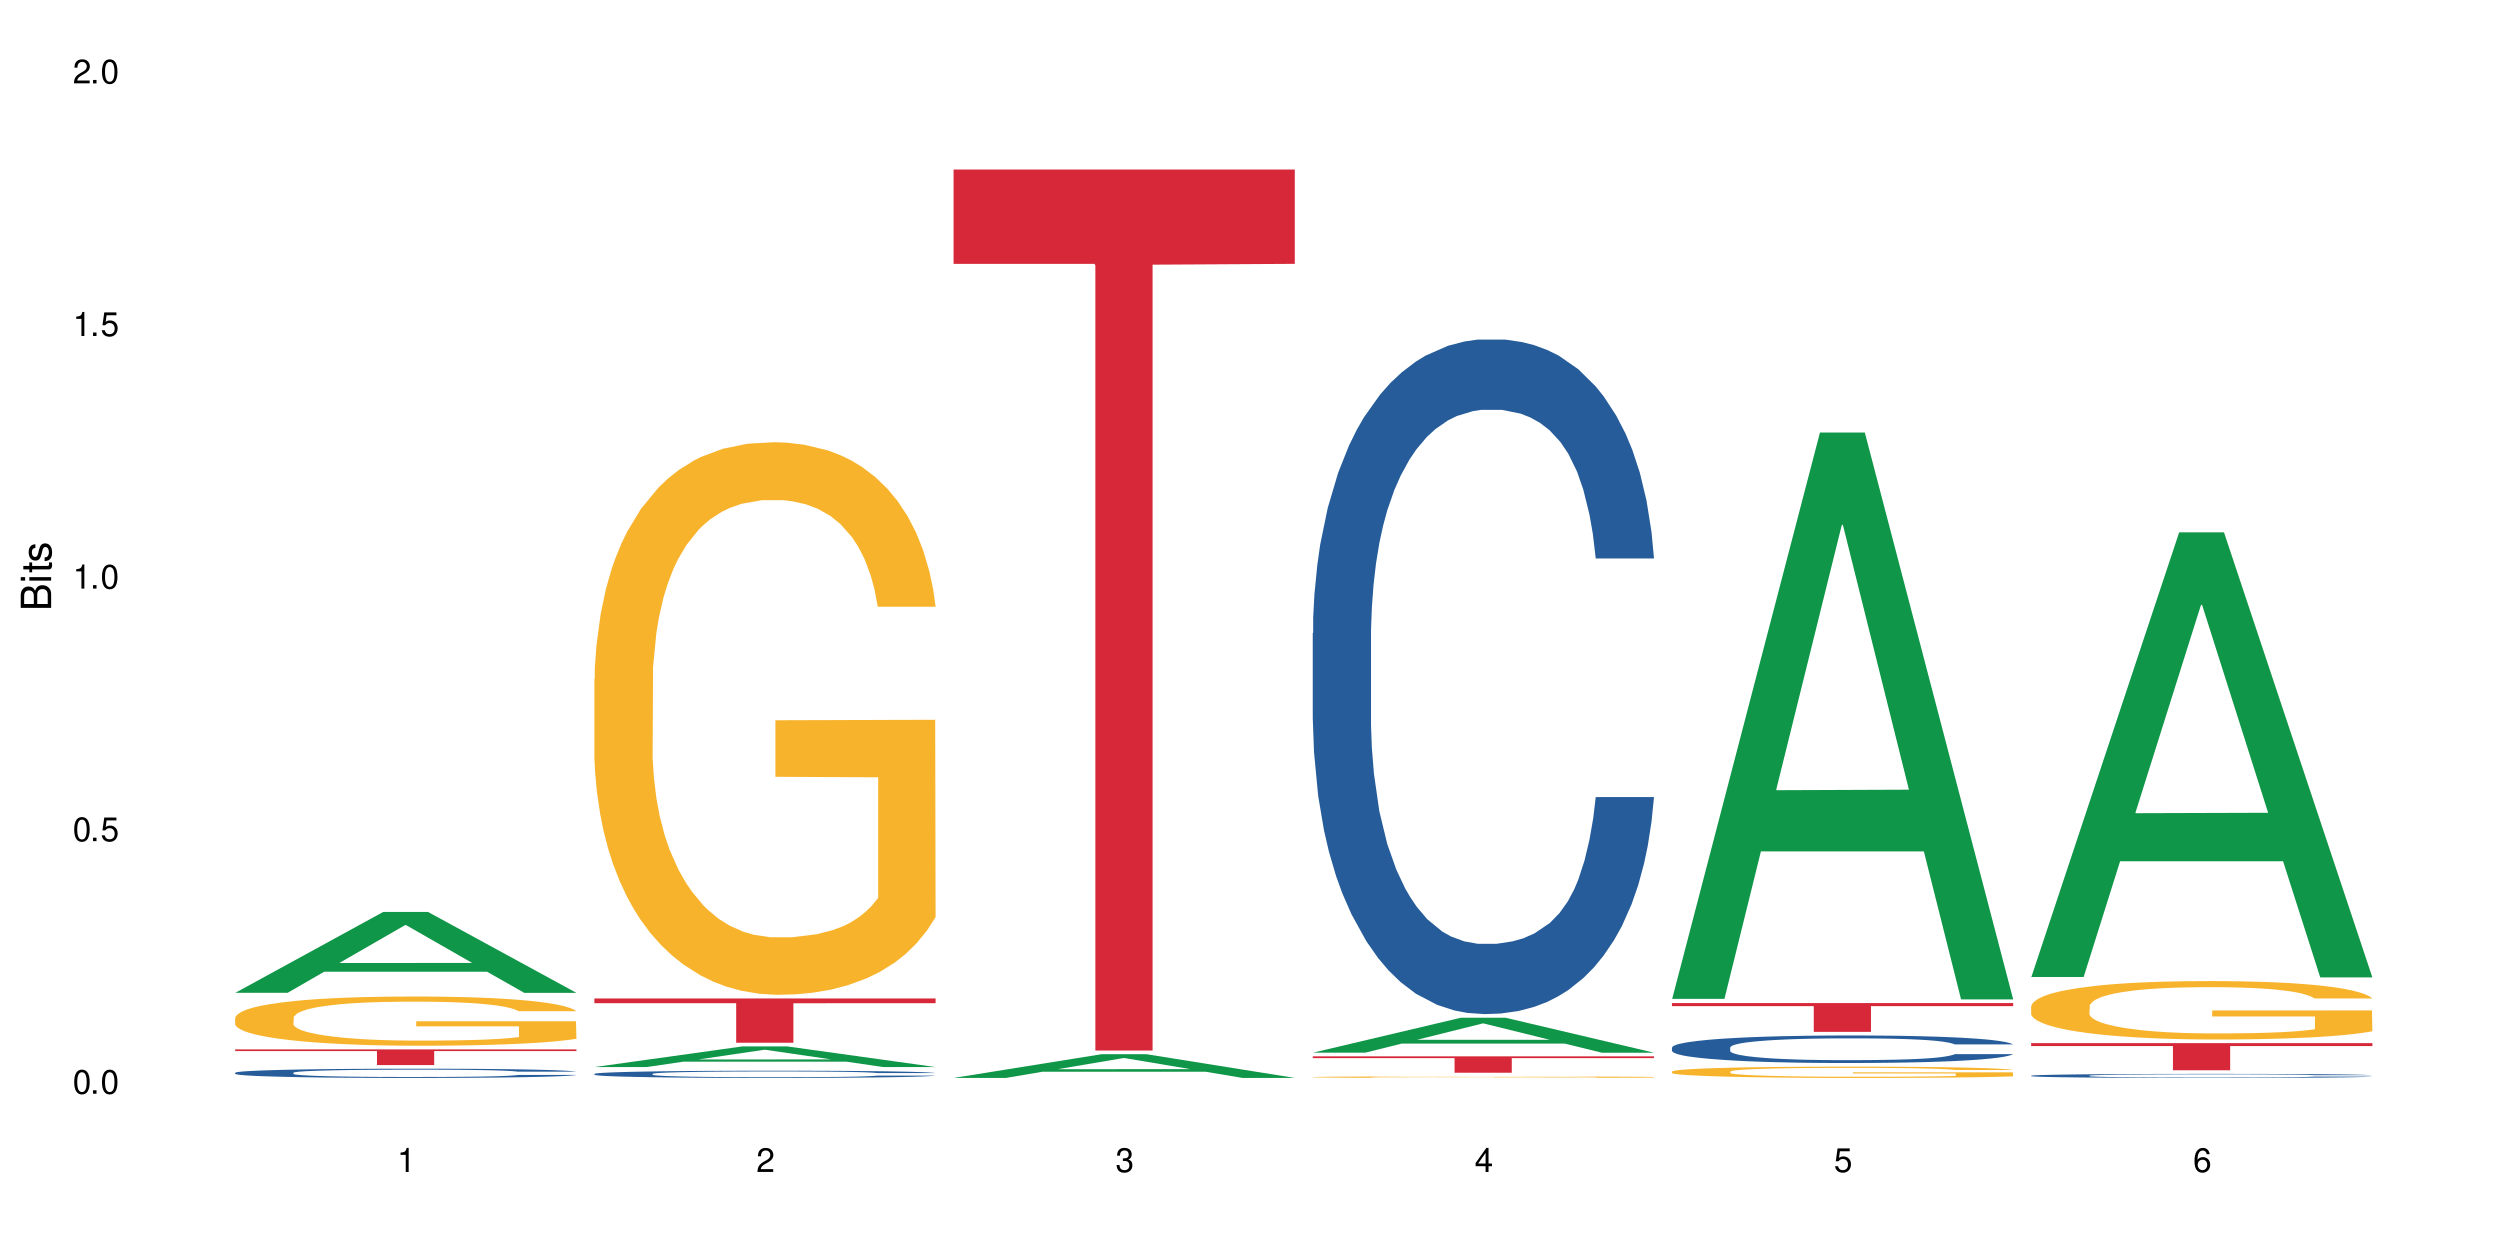 <?xml version="1.0" encoding="UTF-8"?>
<svg xmlns="http://www.w3.org/2000/svg" xmlns:xlink="http://www.w3.org/1999/xlink" width="720" height="360" viewBox="0 0 720 360">
<defs>
<g>
<g id="glyph-0-0">
</g>
<g id="glyph-0-1">
<path d="M 2.641 -6.938 C 2 -6.938 1.422 -6.656 1.078 -6.172 C 0.641 -5.562 0.406 -4.641 0.406 -3.359 C 0.406 -1.016 1.188 0.219 2.641 0.219 C 4.078 0.219 4.859 -1.016 4.859 -3.297 C 4.859 -4.641 4.656 -5.547 4.203 -6.172 C 3.844 -6.656 3.281 -6.938 2.641 -6.938 Z M 2.641 -6.188 C 3.547 -6.188 4 -5.25 4 -3.375 C 4 -1.406 3.562 -0.484 2.625 -0.484 C 1.734 -0.484 1.281 -1.438 1.281 -3.344 C 1.281 -5.25 1.734 -6.188 2.641 -6.188 Z M 2.641 -6.188 "/>
</g>
<g id="glyph-0-2">
<path d="M 1.828 -1 L 0.828 -1 L 0.828 0 L 1.828 0 Z M 1.828 -1 "/>
</g>
<g id="glyph-0-3">
<path d="M 4.562 -6.797 L 1.062 -6.797 L 0.547 -3.094 L 1.328 -3.094 C 1.719 -3.562 2.047 -3.734 2.578 -3.734 C 3.484 -3.734 4.062 -3.109 4.062 -2.094 C 4.062 -1.125 3.484 -0.531 2.578 -0.531 C 1.828 -0.531 1.375 -0.906 1.188 -1.672 L 0.328 -1.672 C 0.453 -1.109 0.547 -0.844 0.75 -0.594 C 1.125 -0.078 1.828 0.219 2.594 0.219 C 3.969 0.219 4.922 -0.781 4.922 -2.219 C 4.922 -3.562 4.031 -4.484 2.719 -4.484 C 2.25 -4.484 1.859 -4.359 1.469 -4.062 L 1.734 -5.969 L 4.562 -5.969 Z M 4.562 -6.797 "/>
</g>
<g id="glyph-0-4">
<path d="M 2.484 -4.938 L 2.484 0 L 3.328 0 L 3.328 -6.938 L 2.766 -6.938 C 2.469 -5.875 2.281 -5.734 0.984 -5.562 L 0.984 -4.938 Z M 2.484 -4.938 "/>
</g>
<g id="glyph-0-5">
<path d="M 4.859 -0.828 L 1.281 -0.828 C 1.359 -1.406 1.672 -1.781 2.5 -2.281 L 3.469 -2.828 C 4.406 -3.344 4.906 -4.062 4.906 -4.906 C 4.906 -5.484 4.672 -6.031 4.266 -6.406 C 3.859 -6.766 3.375 -6.938 2.719 -6.938 C 1.859 -6.938 1.219 -6.625 0.844 -6.031 C 0.609 -5.672 0.5 -5.234 0.484 -4.531 L 1.328 -4.531 C 1.359 -5.016 1.406 -5.281 1.531 -5.516 C 1.75 -5.938 2.188 -6.203 2.703 -6.203 C 3.469 -6.203 4.031 -5.641 4.031 -4.891 C 4.031 -4.344 3.719 -3.859 3.125 -3.516 L 2.234 -3 C 0.812 -2.172 0.406 -1.531 0.328 -0.016 L 4.859 -0.016 Z M 4.859 -0.828 "/>
</g>
<g id="glyph-0-6">
<path d="M 2.125 -3.188 L 2.578 -3.188 C 3.5 -3.188 3.984 -2.766 3.984 -1.922 C 3.984 -1.062 3.469 -0.531 2.594 -0.531 C 1.656 -0.531 1.203 -1 1.156 -2.016 L 0.312 -2.016 C 0.344 -1.453 0.438 -1.094 0.609 -0.781 C 0.953 -0.109 1.625 0.219 2.547 0.219 C 3.953 0.219 4.859 -0.625 4.859 -1.938 C 4.859 -2.828 4.516 -3.297 3.703 -3.594 C 4.344 -3.844 4.656 -4.328 4.656 -5.031 C 4.656 -6.219 3.875 -6.938 2.578 -6.938 C 1.203 -6.938 0.484 -6.172 0.453 -4.703 L 1.297 -4.703 C 1.312 -5.125 1.344 -5.359 1.453 -5.578 C 1.641 -5.969 2.062 -6.203 2.594 -6.203 C 3.344 -6.203 3.797 -5.75 3.797 -5 C 3.797 -4.516 3.609 -4.219 3.25 -4.047 C 3.016 -3.953 2.703 -3.922 2.125 -3.906 Z M 2.125 -3.188 "/>
</g>
<g id="glyph-0-7">
<path d="M 3.141 -1.672 L 3.141 0 L 3.984 0 L 3.984 -1.672 L 4.984 -1.672 L 4.984 -2.438 L 3.984 -2.438 L 3.984 -6.938 L 3.359 -6.938 L 0.266 -2.578 L 0.266 -1.672 Z M 3.141 -2.438 L 1 -2.438 L 3.141 -5.5 Z M 3.141 -2.438 "/>
</g>
<g id="glyph-0-8">
<path d="M 4.781 -5.125 C 4.609 -6.266 3.891 -6.938 2.844 -6.938 C 2.094 -6.938 1.422 -6.578 1.031 -5.953 C 0.594 -5.266 0.406 -4.422 0.406 -3.172 C 0.406 -2 0.578 -1.25 0.984 -0.641 C 1.359 -0.078 1.953 0.219 2.703 0.219 C 3.984 0.219 4.922 -0.75 4.922 -2.094 C 4.922 -3.375 4.062 -4.281 2.844 -4.281 C 2.172 -4.281 1.641 -4.031 1.281 -3.516 C 1.281 -5.234 1.828 -6.188 2.797 -6.188 C 3.391 -6.188 3.797 -5.797 3.938 -5.125 Z M 2.734 -3.531 C 3.547 -3.531 4.062 -2.953 4.062 -2.031 C 4.062 -1.156 3.484 -0.531 2.703 -0.531 C 1.922 -0.531 1.328 -1.188 1.328 -2.078 C 1.328 -2.938 1.906 -3.531 2.734 -3.531 Z M 2.734 -3.531 "/>
</g>
<g id="glyph-1-0">
</g>
<g id="glyph-1-1">
<path d="M 0 -0.953 L 0 -4.891 C 0 -5.719 -0.234 -6.344 -0.734 -6.797 C -1.188 -7.234 -1.812 -7.469 -2.5 -7.469 C -3.547 -7.469 -4.188 -7 -4.625 -5.875 C -4.984 -6.688 -5.625 -7.094 -6.531 -7.094 C -7.172 -7.094 -7.734 -6.859 -8.141 -6.391 C -8.562 -5.922 -8.75 -5.344 -8.75 -4.5 L -8.75 -0.953 Z M -4.984 -2.062 L -7.766 -2.062 L -7.766 -4.219 C -7.766 -4.844 -7.688 -5.203 -7.453 -5.5 C -7.219 -5.812 -6.859 -5.969 -6.375 -5.969 C -5.891 -5.969 -5.531 -5.812 -5.297 -5.5 C -5.062 -5.203 -4.984 -4.844 -4.984 -4.219 Z M -0.984 -2.062 L -4 -2.062 L -4 -4.781 C -4 -5.766 -3.438 -6.359 -2.484 -6.359 C -1.547 -6.359 -0.984 -5.766 -0.984 -4.781 Z M -0.984 -2.062 "/>
</g>
<g id="glyph-1-2">
<path d="M -6.281 -1.797 L -6.281 -0.797 L 0 -0.797 L 0 -1.797 Z M -8.75 -1.797 L -8.75 -0.797 L -7.484 -0.797 L -7.484 -1.797 Z M -8.75 -1.797 "/>
</g>
<g id="glyph-1-3">
<path d="M -6.281 -3.047 L -6.281 -2.016 L -8.016 -2.016 L -8.016 -1.016 L -6.281 -1.016 L -6.281 -0.172 L -5.469 -0.172 L -5.469 -1.016 L -0.719 -1.016 C -0.078 -1.016 0.281 -1.453 0.281 -2.234 C 0.281 -2.5 0.25 -2.719 0.188 -3.047 L -0.641 -3.047 C -0.609 -2.906 -0.594 -2.766 -0.594 -2.562 C -0.594 -2.141 -0.719 -2.016 -1.156 -2.016 L -5.469 -2.016 L -5.469 -3.047 Z M -6.281 -3.047 "/>
</g>
<g id="glyph-1-4">
<path d="M -4.531 -5.25 C -5.766 -5.25 -6.469 -4.422 -6.469 -2.969 C -6.469 -1.516 -5.719 -0.562 -4.547 -0.562 C -3.562 -0.562 -3.094 -1.062 -2.734 -2.562 L -2.516 -3.484 C -2.344 -4.188 -2.094 -4.469 -1.641 -4.469 C -1.047 -4.469 -0.641 -3.875 -0.641 -3 C -0.641 -2.453 -0.797 -2 -1.062 -1.75 C -1.25 -1.594 -1.422 -1.531 -1.875 -1.469 L -1.875 -0.406 C -0.422 -0.453 0.281 -1.266 0.281 -2.922 C 0.281 -4.5 -0.5 -5.516 -1.719 -5.516 C -2.656 -5.516 -3.172 -4.984 -3.469 -3.734 L -3.703 -2.766 C -3.891 -1.953 -4.156 -1.609 -4.594 -1.609 C -5.188 -1.609 -5.547 -2.125 -5.547 -2.938 C -5.547 -3.75 -5.203 -4.172 -4.531 -4.203 Z M -4.531 -5.25 "/>
</g>
</g>
</defs>
<rect x="-72" y="-36" width="864" height="432" fill="rgb(100%, 100%, 100%)" fill-opacity="1"/>
<path fill-rule="nonzero" fill="rgb(6.275%, 58.824%, 28.235%)" fill-opacity="1" d="M 67.73 285.926 L 67.836 285.902 L 110.359 262.645 L 123.273 262.645 L 166.008 285.945 L 150.992 285.945 L 140.281 279.863 L 93.352 279.863 L 82.852 285.926 L 67.73 285.926 L 97.863 277.348 L 135.977 277.324 L 116.973 266.449 L 116.766 266.43 L 116.555 266.496 L 97.758 277.324 L 97.863 277.348 Z M 67.73 285.926 "/>
<path fill-rule="nonzero" fill="rgb(14.51%, 36.078%, 60%)" fill-opacity="1" d="M 67.73 308.945 L 67.852 308.941 L 67.852 308.883 L 68.211 308.789 L 69.051 308.676 L 69.887 308.594 L 72.047 308.449 L 75.043 308.312 L 78.156 308.207 L 80.434 308.141 L 82.473 308.094 L 87.145 308.004 L 90.145 307.957 L 93.379 307.914 L 97.332 307.875 L 100.211 307.852 L 106.684 307.812 L 111.477 307.793 L 115.191 307.789 L 123.223 307.789 L 128.016 307.797 L 131.492 307.809 L 135.324 307.828 L 138.562 307.852 L 144.195 307.902 L 149.227 307.973 L 151.504 308.012 L 155.102 308.086 L 157.855 308.16 L 159.773 308.223 L 161.934 308.312 L 163.848 308.422 L 165.289 308.547 L 166.008 308.648 L 149.227 308.648 L 148.391 308.551 L 147.43 308.477 L 145.633 308.379 L 143.836 308.309 L 141.316 308.238 L 139.039 308.191 L 135.926 308.145 L 133.168 308.117 L 130.293 308.094 L 127.535 308.078 L 122.262 308.062 L 116.148 308.062 L 113.871 308.07 L 109.199 308.09 L 106.684 308.105 L 103.086 308.141 L 100.57 308.172 L 97.574 308.219 L 95.535 308.262 L 93.02 308.324 L 91.223 308.379 L 89.184 308.461 L 87.984 308.52 L 86.906 308.59 L 85.949 308.668 L 85.23 308.754 L 84.75 308.844 L 84.508 308.934 L 84.508 309.309 L 84.75 309.395 L 85.348 309.496 L 86.906 309.645 L 89.184 309.773 L 91.82 309.879 L 94.336 309.949 L 95.777 309.984 L 97.691 310.023 L 100.688 310.07 L 105.004 310.121 L 107.52 310.141 L 111.355 310.16 L 115.312 310.168 L 120.586 310.168 L 125.258 310.16 L 128.375 310.148 L 131.609 310.129 L 136.043 310.086 L 138.801 310.047 L 141.199 310 L 142.996 309.953 L 144.195 309.914 L 145.992 309.84 L 147.43 309.758 L 148.508 309.672 L 149.227 309.59 L 166.008 309.59 L 165.289 309.688 L 164.207 309.781 L 163.129 309.852 L 161.453 309.938 L 159.535 310.012 L 156.777 310.098 L 154.5 310.152 L 151.504 310.215 L 148.75 310.262 L 145.754 310.301 L 141.316 310.352 L 138.441 310.375 L 135.324 310.398 L 131.609 310.418 L 126.938 310.434 L 121.902 310.441 L 117.227 310.445 L 112.195 310.441 L 108.48 310.43 L 103.566 310.41 L 97.453 310.367 L 93.02 310.32 L 89.543 310.273 L 86.547 310.223 L 83.191 310.16 L 78.875 310.051 L 76.238 309.969 L 74.441 309.902 L 72.406 309.805 L 70.969 309.723 L 69.289 309.586 L 68.09 309.414 L 67.73 309.277 Z M 67.73 308.945 "/>
<path fill-rule="nonzero" fill="rgb(96.863%, 70.196%, 16.863%)" fill-opacity="1" d="M 67.73 293.07 L 67.852 293.055 L 67.852 292.797 L 68.332 292.215 L 69.527 291.41 L 71.086 290.75 L 72.766 290.234 L 73.844 289.961 L 75.641 289.574 L 77.199 289.289 L 81.152 288.707 L 86.188 288.16 L 88.945 287.93 L 92.059 287.707 L 96.496 287.461 L 98.531 287.371 L 104.766 287.164 L 111.836 287.035 L 119.625 286.996 L 123.223 287.008 L 128.133 287.062 L 134.848 287.203 L 138.68 287.332 L 141.676 287.461 L 144.793 287.633 L 148.629 287.891 L 152.223 288.199 L 155.102 288.512 L 157.977 288.898 L 160.375 289.312 L 162.41 289.766 L 164.207 290.312 L 165.289 290.766 L 166.008 291.219 L 149.348 291.219 L 148.391 290.766 L 147.309 290.414 L 145.512 289.988 L 143.715 289.676 L 141.918 289.43 L 138.562 289.094 L 135.684 288.887 L 132.09 288.707 L 128.613 288.59 L 124.66 288.512 L 122.262 288.484 L 115.91 288.484 L 110.156 288.574 L 106.801 288.68 L 104.406 288.785 L 101.047 288.977 L 99.012 289.133 L 97.812 289.238 L 94.219 289.637 L 91.82 290 L 90.504 290.246 L 88.824 290.633 L 87.625 290.984 L 86.309 291.504 L 85.59 291.891 L 84.629 292.77 L 84.508 295.102 L 84.871 295.594 L 85.59 296.125 L 86.547 296.59 L 87.984 297.082 L 89.422 297.457 L 91.941 297.961 L 94.098 298.297 L 95.777 298.52 L 99.012 298.867 L 100.328 298.984 L 103.445 299.219 L 106.684 299.398 L 110.637 299.555 L 113.633 299.633 L 118.426 299.695 L 124.539 299.695 L 131.73 299.621 L 136.285 299.516 L 139.398 299.414 L 141.438 299.32 L 143.953 299.18 L 145.754 299.051 L 147.43 298.906 L 149.469 298.688 L 149.469 295.594 L 119.863 295.578 L 119.863 294.129 L 165.887 294.117 L 166.008 299.18 L 163.488 299.527 L 160.375 299.867 L 157.379 300.125 L 154.262 300.344 L 149.828 300.59 L 146.23 300.746 L 140.719 300.926 L 135.684 301.043 L 130.41 301.121 L 125.738 301.16 L 120.223 301.172 L 115.312 301.148 L 110.039 301.07 L 105.844 300.965 L 102.008 300.836 L 98.172 300.668 L 93.379 300.395 L 90.262 300.176 L 87.027 299.902 L 83.789 299.582 L 80.914 299.23 L 78.996 298.961 L 77.078 298.648 L 75.043 298.262 L 73.125 297.82 L 71.688 297.418 L 70.367 296.965 L 69.41 296.539 L 68.449 295.957 L 67.969 295.488 L 67.73 295.09 Z M 67.73 293.07 "/>
<path fill-rule="nonzero" fill="rgb(83.922%, 15.686%, 22.353%)" fill-opacity="1" d="M 67.73 302.223 L 166.008 302.223 L 166.008 302.707 L 125.047 302.711 L 125.047 306.738 L 108.57 306.738 L 108.57 302.715 L 108.332 302.707 L 67.73 302.707 Z M 67.73 302.223 "/>
<path fill-rule="nonzero" fill="rgb(6.275%, 58.824%, 28.235%)" fill-opacity="1" d="M 171.18 307.309 L 171.285 307.305 L 213.809 301.367 L 226.723 301.367 L 269.453 307.316 L 254.441 307.316 L 243.73 305.762 L 196.797 305.762 L 186.297 307.309 L 171.18 307.309 L 201.312 305.121 L 239.426 305.113 L 220.422 302.34 L 220.211 302.336 L 220 302.352 L 201.207 305.113 L 201.312 305.121 Z M 171.18 307.309 "/>
<path fill-rule="nonzero" fill="rgb(14.51%, 36.078%, 60%)" fill-opacity="1" d="M 171.18 309.27 L 171.297 309.27 L 171.297 309.223 L 171.66 309.152 L 172.496 309.059 L 173.336 308.996 L 175.492 308.887 L 178.488 308.777 L 181.605 308.691 L 183.883 308.645 L 185.922 308.605 L 190.594 308.535 L 193.59 308.5 L 196.828 308.465 L 200.781 308.434 L 203.656 308.414 L 210.129 308.387 L 214.922 308.371 L 218.641 308.367 L 226.668 308.367 L 231.461 308.375 L 234.938 308.383 L 238.773 308.398 L 242.008 308.414 L 247.641 308.457 L 252.676 308.512 L 254.953 308.539 L 258.547 308.602 L 261.305 308.656 L 263.223 308.707 L 265.379 308.777 L 267.297 308.863 L 268.734 308.961 L 269.453 309.039 L 252.676 309.039 L 251.836 308.965 L 250.879 308.906 L 249.082 308.828 L 247.281 308.773 L 244.766 308.719 L 242.488 308.68 L 239.371 308.645 L 236.617 308.621 L 233.738 308.605 L 230.984 308.594 L 225.711 308.582 L 219.598 308.582 L 217.32 308.586 L 212.645 308.602 L 210.129 308.613 L 206.535 308.641 L 204.016 308.668 L 201.02 308.703 L 198.984 308.738 L 196.469 308.785 L 194.668 308.828 L 192.633 308.891 L 191.434 308.941 L 190.355 308.992 L 189.395 309.055 L 188.676 309.121 L 188.199 309.191 L 187.957 309.262 L 187.957 309.555 L 188.199 309.625 L 188.797 309.703 L 190.355 309.82 L 192.633 309.922 L 195.27 310 L 197.785 310.059 L 199.223 310.086 L 201.141 310.113 L 204.137 310.152 L 208.453 310.191 L 210.969 310.207 L 214.805 310.223 L 218.758 310.23 L 224.031 310.23 L 228.707 310.223 L 231.82 310.211 L 235.059 310.195 L 239.492 310.164 L 242.25 310.133 L 244.645 310.098 L 246.445 310.062 L 247.641 310.031 L 249.441 309.973 L 250.879 309.906 L 251.957 309.84 L 252.676 309.777 L 269.453 309.777 L 268.734 309.852 L 267.656 309.926 L 266.578 309.98 L 264.898 310.047 L 262.984 310.105 L 260.227 310.172 L 257.949 310.219 L 254.953 310.266 L 252.195 310.301 L 249.199 310.332 L 244.766 310.371 L 241.891 310.391 L 238.773 310.406 L 235.059 310.422 L 230.383 310.438 L 225.352 310.445 L 220.676 310.445 L 215.645 310.441 L 211.926 310.434 L 207.012 310.418 L 200.902 310.383 L 196.469 310.348 L 192.992 310.312 L 189.996 310.273 L 186.641 310.223 L 182.324 310.137 L 179.688 310.074 L 177.891 310.02 L 175.852 309.945 L 174.414 309.879 L 172.738 309.773 L 171.539 309.637 L 171.18 309.531 Z M 171.18 309.27 "/>
<path fill-rule="nonzero" fill="rgb(96.863%, 70.196%, 16.863%)" fill-opacity="1" d="M 171.18 195.52 L 171.297 195.375 L 171.297 192.469 L 171.777 185.926 L 172.977 176.914 L 174.535 169.504 L 176.211 163.688 L 177.293 160.637 L 179.09 156.277 L 180.648 153.078 L 184.602 146.539 L 189.637 140.434 L 192.391 137.816 L 195.508 135.348 L 199.941 132.586 L 201.98 131.566 L 208.211 129.242 L 215.281 127.789 L 223.074 127.352 L 226.668 127.496 L 231.582 128.078 L 238.293 129.68 L 242.129 131.133 L 245.125 132.586 L 248.242 134.473 L 252.078 137.383 L 255.672 140.871 L 258.547 144.359 L 261.426 148.719 L 263.82 153.371 L 265.859 158.457 L 267.656 164.562 L 268.734 169.648 L 269.453 174.734 L 252.797 174.734 L 251.836 169.648 L 250.758 165.723 L 248.961 160.926 L 247.164 157.438 L 245.363 154.676 L 242.008 150.898 L 239.133 148.574 L 235.539 146.539 L 232.062 145.23 L 228.105 144.359 L 225.711 144.066 L 219.359 144.066 L 213.605 145.086 L 210.25 146.246 L 207.852 147.41 L 204.496 149.59 L 202.461 151.336 L 201.262 152.496 L 197.664 157.004 L 195.27 161.074 L 193.949 163.836 L 192.273 168.195 L 191.074 172.121 L 189.754 177.934 L 189.035 182.293 L 188.078 192.176 L 187.957 218.34 L 188.316 223.863 L 189.035 229.82 L 189.996 235.055 L 191.434 240.578 L 192.871 244.793 L 195.387 250.461 L 197.547 254.238 L 199.223 256.711 L 202.461 260.637 L 203.777 261.945 L 206.895 264.559 L 210.129 266.594 L 214.086 268.34 L 217.082 269.211 L 221.875 269.938 L 227.988 269.938 L 235.18 269.066 L 239.73 267.902 L 242.848 266.738 L 244.887 265.723 L 247.402 264.125 L 249.199 262.672 L 250.879 261.07 L 252.914 258.602 L 252.914 223.863 L 223.312 223.719 L 223.312 207.438 L 269.336 207.293 L 269.453 264.125 L 266.938 268.047 L 263.82 271.828 L 260.824 274.734 L 257.711 277.203 L 253.273 279.965 L 249.68 281.711 L 244.168 283.746 L 239.133 285.055 L 233.859 285.926 L 229.184 286.363 L 223.672 286.508 L 218.758 286.215 L 213.484 285.344 L 209.289 284.18 L 205.457 282.727 L 201.621 280.84 L 196.828 277.785 L 193.711 275.316 L 190.473 272.262 L 187.238 268.629 L 184.363 264.703 L 182.445 261.652 L 180.527 258.164 L 178.488 253.805 L 176.57 248.863 L 175.133 244.355 L 173.816 239.27 L 172.855 234.473 L 171.898 227.934 L 171.418 222.699 L 171.18 218.195 Z M 171.18 195.52 "/>
<path fill-rule="nonzero" fill="rgb(83.922%, 15.686%, 22.353%)" fill-opacity="1" d="M 171.18 287.559 L 269.453 287.559 L 269.453 288.922 L 228.496 288.934 L 228.496 300.316 L 212.02 300.316 L 212.02 288.949 L 211.777 288.922 L 171.18 288.922 Z M 171.18 287.559 "/>
<path fill-rule="nonzero" fill="rgb(6.275%, 58.824%, 28.235%)" fill-opacity="1" d="M 274.629 310.438 L 274.73 310.434 L 317.254 303.609 L 330.168 303.609 L 372.902 310.445 L 357.887 310.445 L 347.18 308.66 L 300.246 308.66 L 289.746 310.438 L 274.629 310.438 L 304.762 307.922 L 342.875 307.918 L 323.871 304.727 L 323.66 304.719 L 323.449 304.738 L 304.656 307.918 L 304.762 307.922 Z M 274.629 310.438 "/>
<path fill-rule="nonzero" fill="rgb(83.922%, 15.686%, 22.353%)" fill-opacity="1" d="M 274.629 48.828 L 372.902 48.828 L 372.902 75.988 L 331.945 76.227 L 331.945 302.559 L 315.465 302.559 L 315.465 76.465 L 315.227 75.988 L 274.629 75.988 Z M 274.629 48.828 "/>
<path fill-rule="nonzero" fill="rgb(6.275%, 58.824%, 28.235%)" fill-opacity="1" d="M 378.074 303.172 L 378.18 303.16 L 420.703 293.117 L 433.617 293.117 L 476.352 303.18 L 461.336 303.18 L 450.625 300.555 L 403.695 300.555 L 393.195 303.172 L 378.074 303.172 L 408.207 299.469 L 446.32 299.457 L 427.316 294.762 L 427.109 294.754 L 426.898 294.781 L 408.105 299.457 L 408.207 299.469 Z M 378.074 303.172 "/>
<path fill-rule="nonzero" fill="rgb(14.51%, 36.078%, 60%)" fill-opacity="1" d="M 378.074 182.328 L 378.195 182.152 L 378.195 177.891 L 378.555 171.141 L 379.395 162.617 L 380.23 156.758 L 382.391 146.281 L 385.387 136.16 L 388.5 128.348 L 390.777 123.73 L 392.816 120.18 L 397.492 113.609 L 400.488 110.234 L 403.723 107.215 L 407.676 104.195 L 410.555 102.422 L 417.027 99.582 L 421.82 98.336 L 425.535 97.805 L 433.566 97.805 L 438.359 98.516 L 441.836 99.402 L 445.668 100.824 L 448.906 102.422 L 454.539 106.328 L 459.57 111.301 L 461.848 114.141 L 465.445 119.645 L 468.199 124.973 L 470.117 129.59 L 472.277 136.16 L 474.191 144.152 L 475.633 153.207 L 476.352 160.844 L 459.57 160.844 L 458.734 153.738 L 457.773 148.234 L 455.977 140.953 L 454.18 135.805 L 451.66 130.656 L 449.383 127.281 L 446.27 123.906 L 443.512 121.777 L 440.637 120.18 L 437.879 119.113 L 432.605 118.047 L 426.492 118.047 L 424.215 118.402 L 419.543 119.824 L 417.027 121.066 L 413.43 123.551 L 410.914 125.859 L 407.918 129.414 L 405.879 132.43 L 403.363 137.047 L 401.566 141.133 L 399.527 146.992 L 398.328 151.43 L 397.25 156.402 L 396.293 162.262 L 395.574 168.477 L 395.094 175.047 L 394.855 181.441 L 394.855 208.965 L 395.094 215.355 L 395.691 222.816 L 397.25 233.648 L 399.527 243.059 L 402.164 250.516 L 404.68 255.844 L 406.121 258.328 L 408.035 261.172 L 411.035 264.723 L 415.348 268.273 L 417.863 269.695 L 421.699 271.113 L 425.656 271.824 L 430.93 271.824 L 435.602 271.113 L 438.719 270.227 L 441.953 268.805 L 446.387 265.789 L 449.145 262.945 L 451.543 259.574 L 453.34 256.199 L 454.539 253.359 L 456.336 247.852 L 457.773 241.816 L 458.852 235.602 L 459.57 229.562 L 476.352 229.562 L 475.633 236.664 L 474.555 243.59 L 473.473 248.742 L 471.797 254.957 L 469.879 260.461 L 467.121 266.676 L 464.844 270.758 L 461.848 275.199 L 459.094 278.574 L 456.098 281.59 L 451.66 285.145 L 448.785 286.918 L 445.668 288.516 L 441.953 289.938 L 437.281 291.18 L 432.246 291.891 L 427.574 292.066 L 422.539 291.715 L 418.824 291.004 L 413.91 289.406 L 407.797 286.207 L 403.363 282.836 L 399.887 279.461 L 396.891 275.91 L 393.535 271.113 L 389.223 263.301 L 386.586 257.266 L 384.785 252.293 L 382.75 245.367 L 381.312 239.152 L 379.633 229.207 L 378.434 216.602 L 378.074 206.832 Z M 378.074 182.328 "/>
<path fill-rule="nonzero" fill="rgb(96.863%, 70.196%, 16.863%)" fill-opacity="1" d="M 378.074 310.191 L 378.195 310.191 L 378.195 310.184 L 378.676 310.164 L 379.871 310.141 L 381.43 310.117 L 383.109 310.102 L 384.188 310.094 L 385.984 310.082 L 387.543 310.074 L 391.496 310.055 L 396.531 310.035 L 399.289 310.031 L 402.402 310.023 L 406.84 310.016 L 408.875 310.012 L 415.109 310.004 L 422.18 310 L 433.566 310 L 438.48 310.004 L 445.191 310.008 L 449.023 310.012 L 452.02 310.016 L 455.137 310.02 L 458.973 310.027 L 462.566 310.039 L 465.445 310.047 L 468.32 310.059 L 470.719 310.074 L 472.754 310.086 L 474.555 310.105 L 475.633 310.117 L 476.352 310.133 L 459.691 310.133 L 458.734 310.117 L 457.652 310.109 L 455.855 310.094 L 452.262 310.078 L 448.906 310.066 L 446.027 310.059 L 442.434 310.055 L 438.957 310.051 L 435.004 310.047 L 426.254 310.047 L 420.5 310.051 L 417.145 310.055 L 414.75 310.055 L 411.395 310.062 L 409.355 310.066 L 408.156 310.07 L 404.562 310.082 L 402.164 310.094 L 400.848 310.102 L 399.168 310.113 L 397.969 310.125 L 396.652 310.141 L 395.934 310.152 L 394.973 310.184 L 394.855 310.254 L 395.215 310.27 L 395.934 310.285 L 396.891 310.301 L 398.328 310.316 L 399.766 310.328 L 402.285 310.344 L 404.441 310.355 L 406.121 310.363 L 409.355 310.375 L 410.672 310.375 L 413.789 310.383 L 417.027 310.391 L 420.98 310.395 L 423.977 310.398 L 442.074 310.398 L 446.629 310.395 L 449.746 310.391 L 451.781 310.387 L 454.297 310.383 L 456.098 310.379 L 457.773 310.375 L 459.812 310.367 L 459.812 310.27 L 430.211 310.27 L 430.211 310.223 L 476.23 310.223 L 476.352 310.383 L 473.832 310.395 L 470.719 310.406 L 467.723 310.414 L 464.605 310.418 L 460.172 310.426 L 456.574 310.434 L 451.062 310.438 L 446.027 310.441 L 440.754 310.445 L 425.656 310.445 L 420.383 310.441 L 416.188 310.438 L 408.516 310.43 L 403.723 310.422 L 400.605 310.414 L 397.371 310.406 L 394.133 310.395 L 391.258 310.383 L 387.422 310.367 L 385.387 310.355 L 383.469 310.34 L 382.031 310.328 L 380.711 310.312 L 379.754 310.301 L 378.793 310.281 L 378.316 310.266 L 378.074 310.254 Z M 378.074 310.191 "/>
<path fill-rule="nonzero" fill="rgb(83.922%, 15.686%, 22.353%)" fill-opacity="1" d="M 378.074 304.23 L 476.352 304.23 L 476.352 304.734 L 435.391 304.742 L 435.391 308.949 L 418.914 308.949 L 418.914 304.746 L 418.676 304.734 L 378.074 304.734 Z M 378.074 304.23 "/>
<path fill-rule="nonzero" fill="rgb(6.275%, 58.824%, 28.235%)" fill-opacity="1" d="M 481.523 287.672 L 481.629 287.52 L 524.152 124.562 L 537.066 124.562 L 579.797 287.828 L 564.785 287.828 L 554.074 245.211 L 507.141 245.211 L 496.641 287.672 L 481.523 287.672 L 511.656 227.578 L 549.77 227.426 L 530.766 151.238 L 530.555 151.082 L 530.348 151.543 L 511.551 227.426 L 511.656 227.578 Z M 481.523 287.672 "/>
<path fill-rule="nonzero" fill="rgb(14.51%, 36.078%, 60%)" fill-opacity="1" d="M 481.523 301.672 L 481.645 301.664 L 481.645 301.488 L 482.004 301.215 L 482.84 300.867 L 483.68 300.629 L 485.836 300.199 L 488.832 299.789 L 491.949 299.469 L 494.227 299.281 L 496.266 299.137 L 500.938 298.867 L 503.934 298.73 L 507.172 298.609 L 511.125 298.484 L 514 298.414 L 520.473 298.297 L 525.27 298.246 L 528.984 298.223 L 537.012 298.223 L 541.809 298.254 L 545.281 298.289 L 549.117 298.348 L 552.352 298.414 L 557.984 298.57 L 563.02 298.773 L 565.297 298.891 L 568.891 299.113 L 571.648 299.332 L 573.566 299.52 L 575.723 299.789 L 577.641 300.113 L 579.078 300.484 L 579.797 300.793 L 563.02 300.793 L 562.18 300.504 L 561.223 300.281 L 559.426 299.984 L 557.625 299.773 L 555.109 299.562 L 552.832 299.426 L 549.715 299.289 L 546.961 299.203 L 544.082 299.137 L 541.328 299.094 L 536.055 299.051 L 529.941 299.051 L 527.664 299.062 L 522.992 299.121 L 520.473 299.172 L 516.879 299.273 L 514.363 299.367 L 511.367 299.512 L 509.328 299.637 L 506.812 299.824 L 505.012 299.992 L 502.977 300.23 L 501.777 300.41 L 500.699 300.613 L 499.738 300.852 L 499.02 301.105 L 498.543 301.375 L 498.301 301.633 L 498.301 302.758 L 498.543 303.02 L 499.141 303.32 L 500.699 303.766 L 502.977 304.148 L 505.613 304.453 L 508.129 304.668 L 509.566 304.77 L 511.484 304.887 L 514.48 305.031 L 518.797 305.176 L 521.312 305.234 L 525.148 305.293 L 529.102 305.32 L 534.375 305.32 L 539.051 305.293 L 542.168 305.254 L 545.402 305.199 L 549.836 305.074 L 552.594 304.957 L 554.988 304.82 L 556.789 304.684 L 557.984 304.566 L 559.785 304.344 L 561.223 304.098 L 562.301 303.844 L 563.02 303.598 L 579.797 303.598 L 579.078 303.887 L 578 304.168 L 576.922 304.379 L 575.246 304.633 L 573.328 304.855 L 570.57 305.109 L 568.293 305.277 L 565.297 305.457 L 562.539 305.598 L 559.543 305.719 L 555.109 305.863 L 552.234 305.938 L 549.117 306 L 545.402 306.059 L 540.727 306.109 L 535.695 306.141 L 531.02 306.145 L 525.988 306.133 L 522.27 306.102 L 517.359 306.039 L 511.246 305.906 L 506.812 305.77 L 503.336 305.633 L 500.34 305.488 L 496.984 305.293 L 492.668 304.973 L 490.031 304.727 L 488.234 304.523 L 486.195 304.242 L 484.758 303.988 L 483.082 303.582 L 481.883 303.07 L 481.523 302.672 Z M 481.523 301.672 "/>
<path fill-rule="nonzero" fill="rgb(96.863%, 70.196%, 16.863%)" fill-opacity="1" d="M 481.523 308.59 L 481.645 308.586 L 481.645 308.527 L 482.121 308.391 L 483.32 308.207 L 484.879 308.059 L 486.555 307.938 L 487.637 307.875 L 489.434 307.789 L 490.992 307.723 L 494.945 307.59 L 499.98 307.465 L 502.734 307.41 L 505.852 307.359 L 510.285 307.305 L 512.324 307.281 L 518.555 307.234 L 525.629 307.207 L 533.418 307.195 L 537.012 307.199 L 541.926 307.211 L 548.637 307.246 L 552.473 307.273 L 555.469 307.305 L 558.586 307.344 L 562.422 307.402 L 566.016 307.473 L 568.891 307.543 L 571.77 307.633 L 574.164 307.727 L 576.203 307.832 L 578 307.957 L 579.078 308.059 L 579.797 308.164 L 563.141 308.164 L 562.18 308.059 L 561.102 307.98 L 559.305 307.883 L 557.508 307.812 L 555.711 307.754 L 552.352 307.676 L 549.477 307.629 L 545.883 307.59 L 542.406 307.562 L 538.449 307.543 L 536.055 307.539 L 529.703 307.539 L 523.949 307.559 L 520.594 307.582 L 518.195 307.605 L 514.84 307.652 L 512.805 307.688 L 511.605 307.711 L 508.008 307.801 L 505.613 307.887 L 504.293 307.941 L 502.617 308.031 L 501.418 308.109 L 500.098 308.23 L 499.379 308.316 L 498.422 308.52 L 498.301 309.055 L 498.66 309.168 L 499.379 309.289 L 500.34 309.395 L 501.777 309.508 L 503.215 309.594 L 505.73 309.711 L 507.891 309.785 L 509.566 309.836 L 512.805 309.918 L 514.121 309.945 L 517.238 309.996 L 520.473 310.039 L 524.43 310.074 L 527.426 310.094 L 532.219 310.105 L 538.332 310.105 L 545.523 310.09 L 550.078 310.066 L 553.191 310.043 L 555.23 310.02 L 557.746 309.988 L 559.543 309.961 L 561.223 309.926 L 563.258 309.875 L 563.258 309.168 L 533.656 309.164 L 533.656 308.832 L 579.68 308.828 L 579.797 309.988 L 577.281 310.07 L 574.164 310.145 L 571.168 310.207 L 568.055 310.254 L 563.617 310.312 L 560.023 310.348 L 554.512 310.391 L 549.477 310.414 L 544.203 310.434 L 539.531 310.441 L 534.016 310.445 L 529.102 310.441 L 523.828 310.422 L 519.637 310.398 L 515.801 310.367 L 511.965 310.328 L 507.172 310.27 L 504.055 310.219 L 500.82 310.156 L 497.582 310.082 L 494.707 310 L 492.789 309.938 L 490.871 309.867 L 488.832 309.777 L 486.918 309.676 L 485.477 309.586 L 484.16 309.48 L 483.199 309.383 L 482.242 309.25 L 481.762 309.145 L 481.523 309.051 Z M 481.523 308.59 "/>
<path fill-rule="nonzero" fill="rgb(83.922%, 15.686%, 22.353%)" fill-opacity="1" d="M 481.523 288.879 L 579.797 288.879 L 579.797 289.766 L 538.84 289.773 L 538.84 297.172 L 522.363 297.172 L 522.363 289.781 L 522.121 289.766 L 481.523 289.766 Z M 481.523 288.879 "/>
<path fill-rule="nonzero" fill="rgb(6.275%, 58.824%, 28.235%)" fill-opacity="1" d="M 584.973 281.379 L 585.074 281.258 L 627.598 153.32 L 640.512 153.32 L 683.246 281.5 L 668.23 281.5 L 657.523 248.039 L 610.59 248.039 L 600.09 281.379 L 584.973 281.379 L 615.105 234.199 L 653.219 234.078 L 634.215 174.262 L 634.004 174.145 L 633.793 174.504 L 615 234.078 L 615.105 234.199 Z M 584.973 281.379 "/>
<path fill-rule="nonzero" fill="rgb(14.51%, 36.078%, 60%)" fill-opacity="1" d="M 584.973 309.789 L 585.09 309.789 L 585.09 309.762 L 585.449 309.723 L 586.289 309.672 L 587.129 309.637 L 589.285 309.574 L 592.281 309.512 L 595.398 309.465 L 597.676 309.438 L 599.711 309.414 L 604.387 309.375 L 607.383 309.355 L 610.617 309.34 L 614.574 309.32 L 617.449 309.309 L 623.922 309.293 L 628.715 309.285 L 632.43 309.281 L 640.461 309.281 L 645.254 309.285 L 648.73 309.293 L 652.566 309.301 L 655.801 309.309 L 661.434 309.332 L 666.469 309.363 L 668.746 309.379 L 672.34 309.414 L 675.098 309.445 L 677.016 309.473 L 679.172 309.512 L 681.09 309.559 L 682.527 309.613 L 683.246 309.66 L 666.469 309.66 L 665.629 309.617 L 664.672 309.582 L 662.871 309.539 L 661.074 309.508 L 658.559 309.48 L 656.281 309.457 L 653.164 309.438 L 650.406 309.426 L 647.531 309.414 L 644.773 309.41 L 639.504 309.402 L 633.391 309.402 L 631.113 309.406 L 626.438 309.414 L 623.922 309.422 L 620.328 309.438 L 617.809 309.449 L 614.812 309.473 L 612.777 309.488 L 610.258 309.516 L 608.461 309.543 L 606.426 309.578 L 605.227 309.602 L 604.148 309.633 L 603.188 309.668 L 602.469 309.707 L 601.988 309.746 L 601.75 309.781 L 601.75 309.949 L 601.988 309.984 L 602.59 310.031 L 604.148 310.094 L 606.426 310.152 L 609.059 310.195 L 611.578 310.23 L 613.016 310.242 L 614.934 310.262 L 617.93 310.281 L 622.242 310.305 L 624.762 310.312 L 628.598 310.32 L 632.551 310.324 L 637.824 310.324 L 642.5 310.32 L 645.613 310.316 L 648.852 310.305 L 653.285 310.289 L 656.043 310.27 L 658.438 310.25 L 660.234 310.23 L 661.434 310.215 L 663.23 310.18 L 664.672 310.145 L 665.75 310.105 L 666.469 310.07 L 683.246 310.07 L 682.527 310.113 L 681.449 310.156 L 680.371 310.188 L 678.691 310.223 L 676.773 310.258 L 674.02 310.293 L 671.742 310.316 L 668.746 310.344 L 665.988 310.363 L 662.992 310.383 L 658.559 310.402 L 655.68 310.414 L 652.566 310.426 L 648.852 310.434 L 644.176 310.441 L 639.141 310.445 L 629.434 310.445 L 625.719 310.438 L 620.805 310.43 L 614.695 310.41 L 610.258 310.391 L 606.785 310.371 L 603.789 310.348 L 600.43 310.32 L 596.117 310.273 L 593.48 310.238 L 591.684 310.207 L 589.645 310.164 L 588.207 310.129 L 586.527 310.07 L 585.332 309.992 L 584.973 309.934 Z M 584.973 309.789 "/>
<path fill-rule="nonzero" fill="rgb(96.863%, 70.196%, 16.863%)" fill-opacity="1" d="M 584.973 289.754 L 585.09 289.742 L 585.09 289.434 L 585.57 288.742 L 586.77 287.789 L 588.328 287.004 L 590.004 286.391 L 591.082 286.07 L 592.883 285.609 L 594.438 285.27 L 598.395 284.578 L 603.426 283.934 L 606.184 283.656 L 609.301 283.395 L 613.734 283.102 L 615.773 282.996 L 622.004 282.75 L 629.074 282.598 L 636.867 282.551 L 640.461 282.566 L 645.375 282.629 L 652.086 282.797 L 655.922 282.949 L 658.918 283.102 L 662.035 283.305 L 665.867 283.609 L 669.465 283.98 L 672.34 284.348 L 675.215 284.809 L 677.613 285.301 L 679.652 285.84 L 681.449 286.484 L 682.527 287.02 L 683.246 287.559 L 666.586 287.559 L 665.629 287.02 L 664.551 286.605 L 662.754 286.098 L 660.953 285.73 L 659.156 285.438 L 655.801 285.039 L 652.926 284.793 L 649.328 284.578 L 645.855 284.441 L 641.898 284.348 L 639.504 284.316 L 633.148 284.316 L 627.398 284.426 L 624.043 284.547 L 621.645 284.672 L 618.289 284.902 L 616.25 285.086 L 615.055 285.207 L 611.457 285.684 L 609.059 286.113 L 607.742 286.406 L 606.062 286.867 L 604.867 287.281 L 603.547 287.898 L 602.828 288.359 L 601.871 289.402 L 601.75 292.168 L 602.109 292.75 L 602.828 293.383 L 603.789 293.934 L 605.227 294.52 L 606.664 294.965 L 609.18 295.562 L 611.336 295.961 L 613.016 296.223 L 616.25 296.637 L 617.57 296.777 L 620.688 297.055 L 623.922 297.27 L 627.875 297.453 L 630.871 297.547 L 635.668 297.621 L 641.777 297.621 L 648.969 297.531 L 653.523 297.406 L 656.641 297.285 L 658.676 297.176 L 661.195 297.008 L 662.992 296.855 L 664.672 296.684 L 666.707 296.422 L 666.707 292.75 L 637.105 292.734 L 637.105 291.016 L 683.125 291 L 683.246 297.008 L 680.73 297.422 L 677.613 297.82 L 674.617 298.129 L 671.5 298.391 L 667.066 298.684 L 663.473 298.867 L 657.957 299.082 L 652.926 299.219 L 647.652 299.312 L 642.977 299.359 L 637.465 299.375 L 632.551 299.344 L 627.277 299.25 L 623.082 299.129 L 619.246 298.973 L 615.414 298.773 L 610.617 298.453 L 607.504 298.191 L 604.266 297.867 L 601.031 297.484 L 598.156 297.07 L 596.238 296.746 L 594.32 296.379 L 592.281 295.918 L 590.363 295.395 L 588.926 294.918 L 587.609 294.379 L 586.648 293.875 L 585.691 293.184 L 585.211 292.629 L 584.973 292.152 Z M 584.973 289.754 "/>
<path fill-rule="nonzero" fill="rgb(83.922%, 15.686%, 22.353%)" fill-opacity="1" d="M 584.973 300.426 L 683.246 300.426 L 683.246 301.258 L 642.289 301.266 L 642.289 308.23 L 625.809 308.23 L 625.809 301.273 L 625.57 301.258 L 584.973 301.258 Z M 584.973 300.426 "/>
<g fill="rgb(0%, 0%, 0%)" fill-opacity="1">
<use xlink:href="#glyph-0-1" x="20.965" y="314.993"/>
<use xlink:href="#glyph-0-2" x="25.965" y="314.993"/>
<use xlink:href="#glyph-0-1" x="28.965" y="314.993"/>
</g>
<g fill="rgb(0%, 0%, 0%)" fill-opacity="1">
<use xlink:href="#glyph-0-1" x="20.965" y="242.251"/>
<use xlink:href="#glyph-0-2" x="25.965" y="242.251"/>
<use xlink:href="#glyph-0-3" x="28.965" y="242.251"/>
</g>
<g fill="rgb(0%, 0%, 0%)" fill-opacity="1">
<use xlink:href="#glyph-0-4" x="20.965" y="169.509"/>
<use xlink:href="#glyph-0-2" x="25.965" y="169.509"/>
<use xlink:href="#glyph-0-1" x="28.965" y="169.509"/>
</g>
<g fill="rgb(0%, 0%, 0%)" fill-opacity="1">
<use xlink:href="#glyph-0-4" x="20.965" y="96.767"/>
<use xlink:href="#glyph-0-2" x="25.965" y="96.767"/>
<use xlink:href="#glyph-0-3" x="28.965" y="96.767"/>
</g>
<g fill="rgb(0%, 0%, 0%)" fill-opacity="1">
<use xlink:href="#glyph-0-5" x="20.965" y="24.024"/>
<use xlink:href="#glyph-0-2" x="25.965" y="24.024"/>
<use xlink:href="#glyph-0-1" x="28.965" y="24.024"/>
</g>
<g fill="rgb(0%, 0%, 0%)" fill-opacity="1">
<use xlink:href="#glyph-0-4" x="114.367" y="337.532"/>
</g>
<g fill="rgb(0%, 0%, 0%)" fill-opacity="1">
<use xlink:href="#glyph-0-5" x="217.816" y="337.532"/>
</g>
<g fill="rgb(0%, 0%, 0%)" fill-opacity="1">
<use xlink:href="#glyph-0-6" x="321.266" y="337.532"/>
</g>
<g fill="rgb(0%, 0%, 0%)" fill-opacity="1">
<use xlink:href="#glyph-0-7" x="424.711" y="337.532"/>
</g>
<g fill="rgb(0%, 0%, 0%)" fill-opacity="1">
<use xlink:href="#glyph-0-3" x="528.16" y="337.532"/>
</g>
<g fill="rgb(0%, 0%, 0%)" fill-opacity="1">
<use xlink:href="#glyph-0-8" x="631.609" y="337.532"/>
</g>
<g fill="rgb(0%, 0%, 0%)" fill-opacity="1">
<use xlink:href="#glyph-1-1" x="14.725" y="176.012"/>
<use xlink:href="#glyph-1-2" x="14.725" y="168.012"/>
<use xlink:href="#glyph-1-3" x="14.725" y="165.012"/>
<use xlink:href="#glyph-1-4" x="14.725" y="162.012"/>
</g>
</svg>
